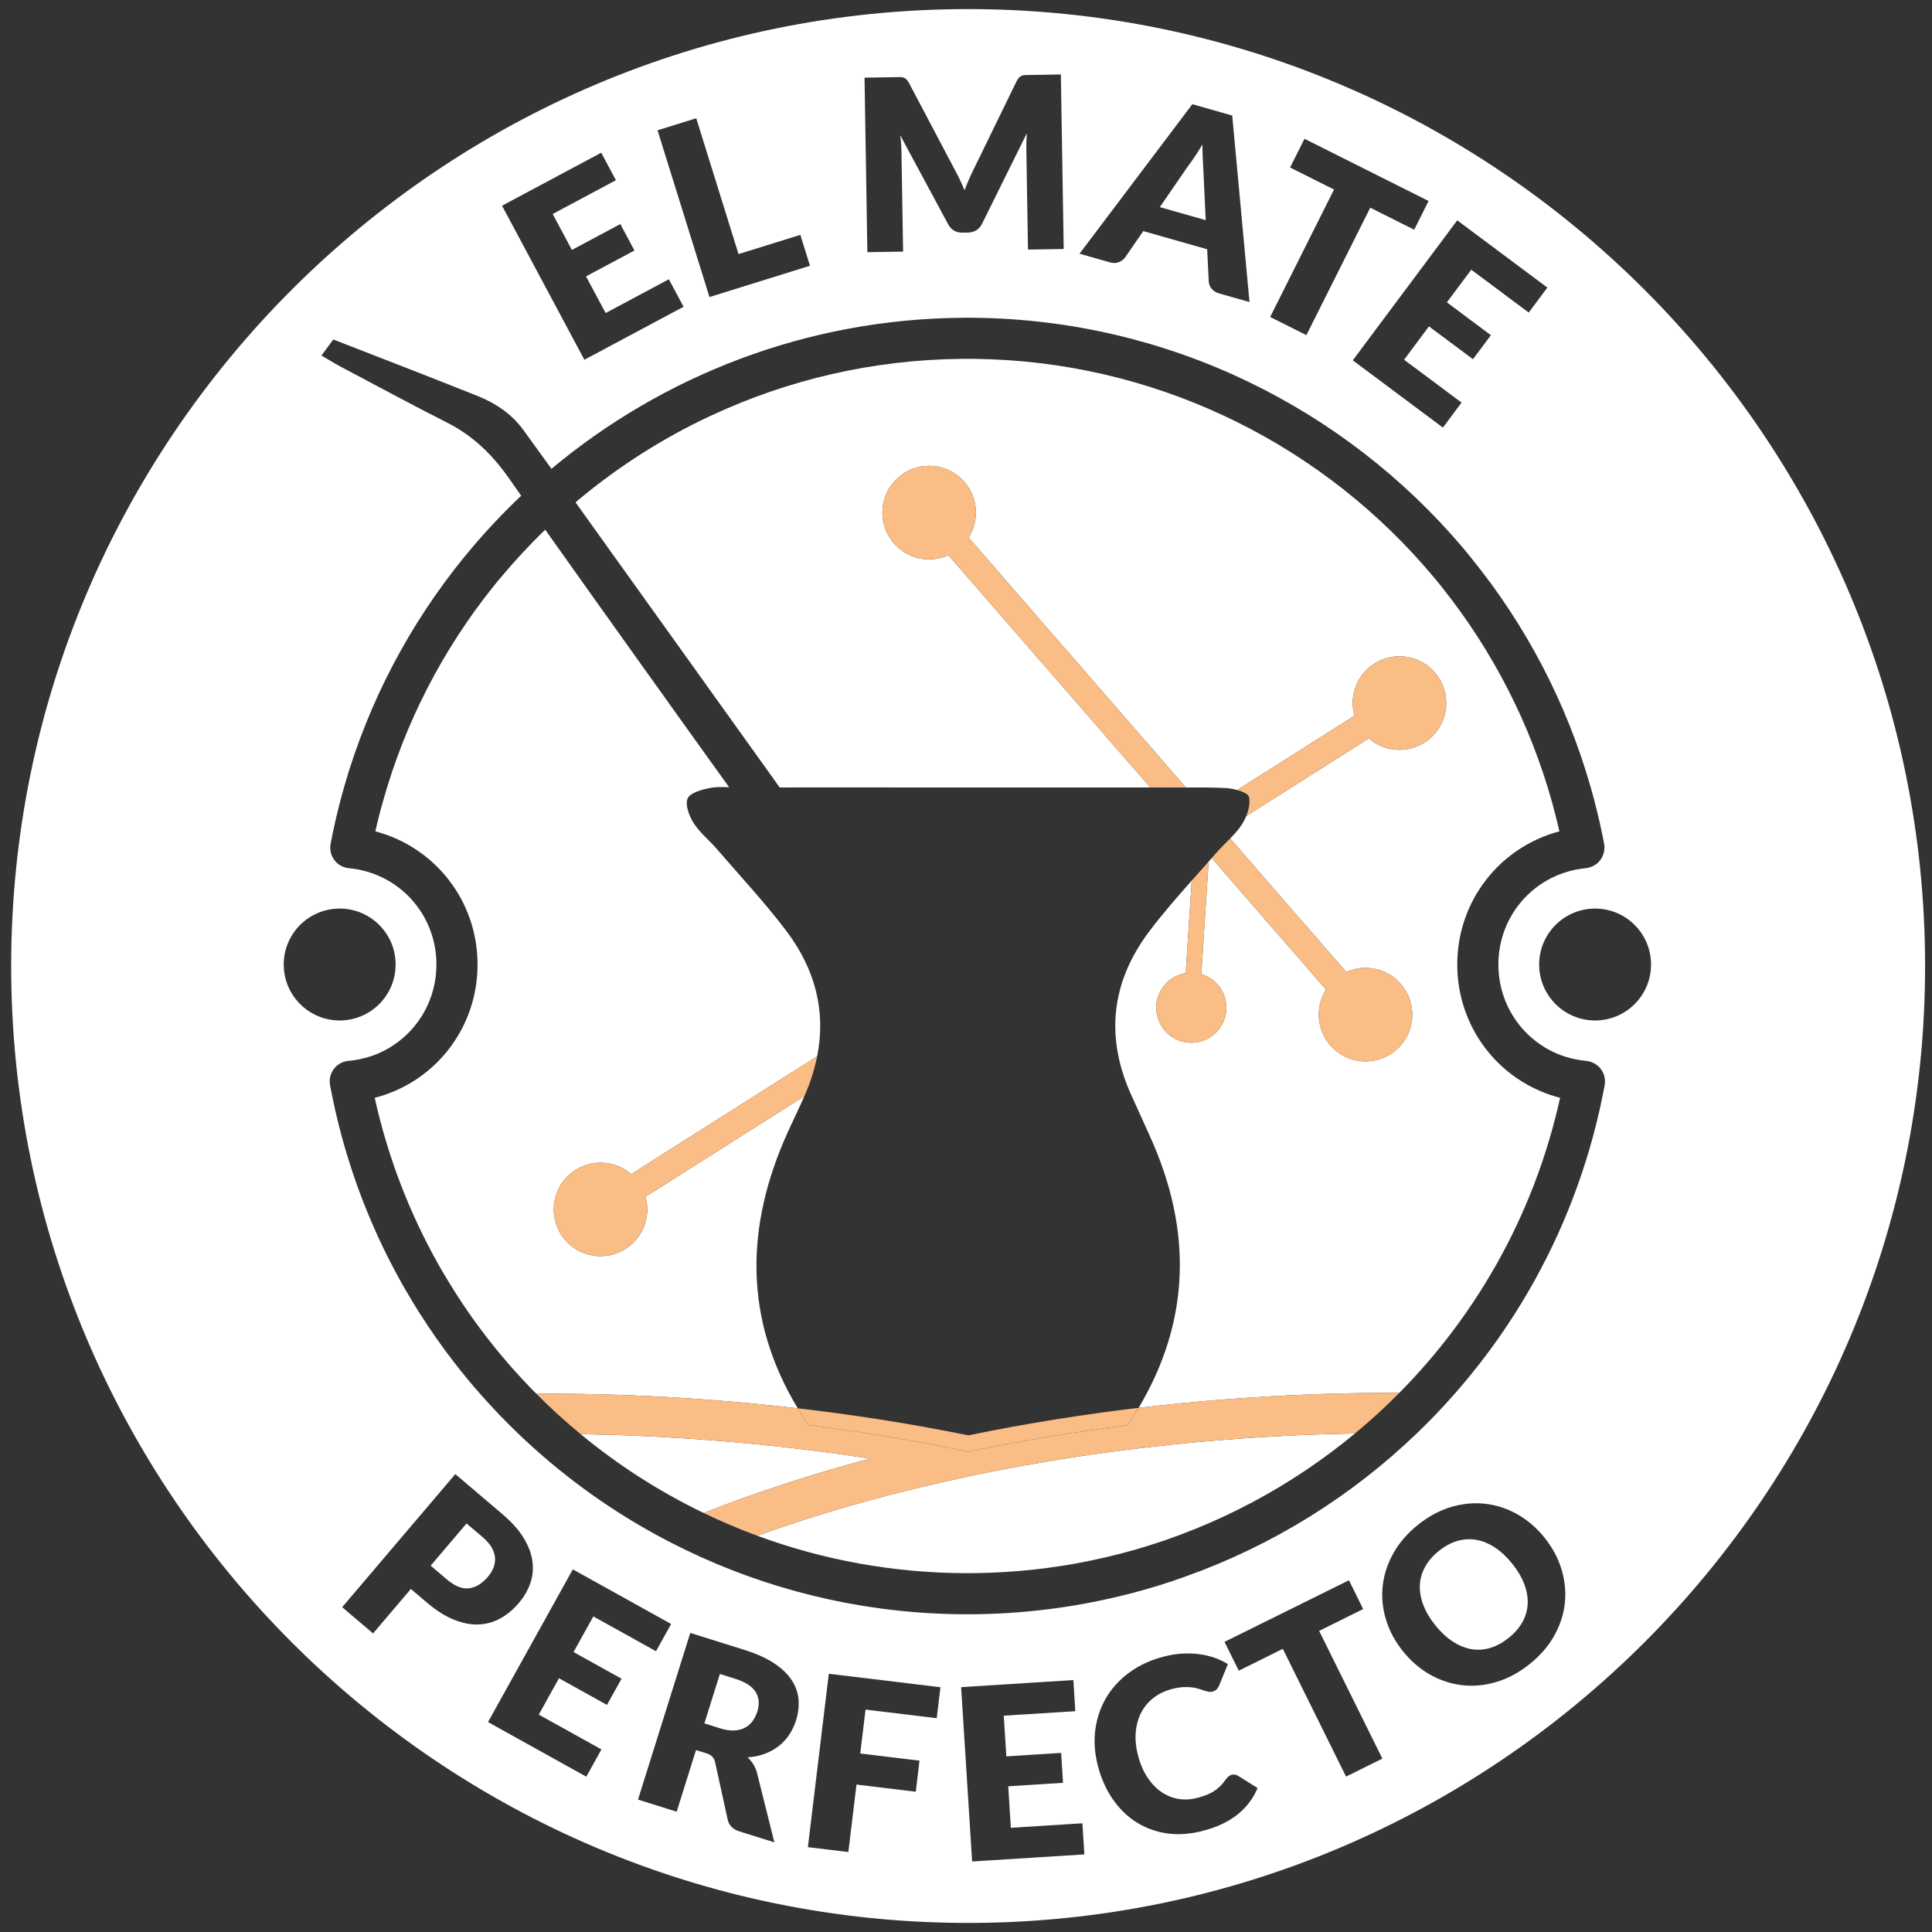 <?xml version="1.0" encoding="utf-8"?>
<!-- Generator: Adobe Illustrator 16.0.0, SVG Export Plug-In . SVG Version: 6.00 Build 0)  -->
<!DOCTYPE svg PUBLIC "-//W3C//DTD SVG 1.1//EN" "http://www.w3.org/Graphics/SVG/1.1/DTD/svg11.dtd">
<svg version="1.1" id="Layer_1" xmlns="http://www.w3.org/2000/svg" xmlns:xlink="http://www.w3.org/1999/xlink" x="0px" y="0px"
	 width="864.333px" height="864.333px" viewBox="0 0 864.333 864.333" enable-background="new 0 0 864.333 864.333"
	 xml:space="preserve">
<rect x="0" y="0" width="864.333" height="864.333" fill="#333333" stroke="none"/>
<g>
	<path fill="#FFFFFF" d="M356.889,630.034c-24.096-39.898-23.633-81.402-4.277-123.951c2.381-5.254,4.955-10.435,7.268-15.727
		l-71.092,45.057c0.186,0.662,0.348,1.331,0.468,2.008c0.787,4.459,0.146,9.199-2.149,13.502
		c-5.438,10.193-18.106,14.042-28.299,8.604c-0.776-0.419-1.519-0.875-2.223-1.375c-4.186-2.937-7.013-7.222-8.21-11.933
		l0.003-0.011c-1.236-4.877-0.74-10.204,1.814-14.984c5.438-10.191,18.111-14.052,28.313-8.61c1.237,0.664,2.382,1.427,3.427,2.286
		c0.147,0.122,0.279,0.257,0.424,0.382l83.232-52.751c3.925-19.835-0.633-38.718-13.943-56.251
		c-9.643-12.691-20.576-24.415-31.01-36.519c-3.37-3.898-7.562-7.21-10.287-11.49c-2.022-3.165-3.928-8.177-2.727-11.049
		c1.086-2.58,6.361-3.957,9.995-4.69c2.773-0.55,5.675-0.448,8.574-0.334c-21.845-30.373-59.568-83.19-82.286-115.228
		c-6.824,6.6-13.309,13.561-19.417,20.861c-1.351,1.56-2.63,3.12-3.92,4.72c-22.37,27.98-39.41,60.58-49.37,96.44
		c-0.59,1.96-1.11,3.95-1.6,5.95c-0.58,2.29-1.16,4.62-1.681,6.98c26.66,7.05,45.72,31.05,45.72,59.58
		c0,13.55-4.289,26.08-11.64,36.23c-1.54,2.14-3.25,4.189-5.06,6.119c-7.75,8.25-17.84,14.32-29.301,17.29
		c5.891,26.631,15.601,51.641,28.471,74.5c1.01,1.812,2.06,3.591,3.13,5.36c3.22,5.43,6.62,10.73,10.17,15.88
		c7.21,10.391,15.11,20.23,23.63,29.45c2.25,2.43,4.54,4.82,6.859,7.17C267.35,623.34,308.666,624.435,356.889,630.034z"/>
	<path fill="#FFFFFF" d="M259.748,641.59L259.748,641.59L259.748,641.59c16.799,13.891,35.27,25.75,55.029,35.28
		c24.809-9.78,49.86-17.77,74.389-24.32C338.258,644.67,292.737,642.141,259.748,641.59z"/>
	<path fill="#FFFFFF" d="M676.479,699.488c-2.422-3.008-4.992-5.399-7.713-7.183c-2.718-1.779-5.482-2.916-8.291-3.41
		c-2.807-0.494-5.629-0.332-8.46,0.48c-2.835,0.813-5.603,2.308-8.306,4.483c-2.729,2.198-4.797,4.601-6.21,7.206
		c-1.413,2.607-2.178,5.334-2.295,8.184c-0.114,2.847,0.407,5.791,1.568,8.826c1.157,3.037,2.95,6.059,5.371,9.065
		c2.445,3.036,5.028,5.444,7.746,7.225c2.721,1.781,5.483,2.916,8.293,3.411c2.809,0.493,5.63,0.321,8.465-0.518
		c2.837-0.838,5.619-2.355,8.35-4.555c2.699-2.175,4.755-4.555,6.165-7.136s2.172-5.296,2.29-8.145
		c0.116-2.849-0.405-5.79-1.566-8.828C680.726,705.562,678.924,702.524,676.479,699.488z"/>
	<path fill="#FFFFFF" d="M435.518,660.05c-0.77,0.16-1.541,0.32-2.311,0.49c-30.488,6.45-62.52,15.061-94.428,26.52
		c29.419,10.851,61.129,16.74,94.018,16.74c16.03,0,31.811-1.41,47.13-4.08c9.63-1.72,19.061-3.89,28.351-6.56
		c36.18-10.47,69.46-28.271,97.92-51.87c-16.99,0.311-36.77,1.12-58.49,2.84C516.218,646.62,477.367,651.311,435.518,660.05z"/>
	<path fill="#FFFFFF" d="M398.539,352.268v0.03h116.083l-90.337-103.925c-5.131,2.317-11.166,2.59-16.76,0.223
		c-10.641-4.503-15.616-16.78-11.113-27.421c4.503-10.641,16.779-15.618,27.421-11.115c10.641,4.503,15.617,16.78,11.114,27.422
		c-0.453,1.071-1.004,2.067-1.605,3.019l97.181,111.797h8.144c3.225,0.029,6.448,0.088,9.672,0.263
		c1.495,0.071,3.39,0.39,5.156,0.878l52.465-33.251c-1.407-5.011-0.975-10.547,1.668-15.501c5.44-10.195,18.114-14.049,28.309-8.61
		c10.193,5.439,14.05,18.113,8.609,28.308c-5.438,10.194-18.113,14.048-28.308,8.609c-1.415-0.755-2.694-1.661-3.857-2.668
		l-54.827,34.749c-0.552,1.351-1.222,2.635-1.945,3.753c-1.467,2.278-3.316,4.306-5.256,6.282l51.952,59.765
		c1.411-0.636,2.88-1.132,4.394-1.445c4.82-0.998,10.004-0.298,14.609,2.337c10.028,5.742,13.498,18.529,7.756,28.558
		c-0.563,0.971-1.186,1.88-1.864,2.729c-3.201,3.975-7.652,6.538-12.438,7.43c-4.712,0.886-9.763,0.158-14.25-2.413
		c-10.027-5.742-13.497-18.529-7.76-28.547c0.154-0.27,0.323-0.525,0.488-0.785l-51.157-58.851
		c-0.459,0.522-0.914,1.046-1.374,1.567l-3.261,50.323c0.549,0.164,1.094,0.354,1.634,0.582c7.98,3.377,11.713,12.585,8.336,20.565
		c-3.377,7.981-12.585,11.713-20.566,8.336c-7.98-3.377-11.713-12.585-8.336-20.565c2.183-5.156,6.801-8.523,11.946-9.361
		l2.68-41.354c-6.566,7.396-13.067,14.844-19.005,22.711c-17.321,23.008-19.813,48.038-7.532,74.299
		c2.608,5.628,5.069,11.283,7.649,16.912c19.627,42.932,17.965,83.6-4.861,121.934c13.252-1.573,25.752-2.777,37.275-3.685
		c31.421-2.47,58.571-3.11,79.371-3.021c2.16-2.179,4.28-4.399,6.36-6.649c8.58-9.279,16.52-19.15,23.75-29.601
		c3.62-5.21,7.08-10.57,10.33-16.09c1.069-1.78,2.079-3.55,3.12-5.36c12.811-22.8,22.5-47.75,28.351-74.29
		c-11.46-2.97-21.54-9.04-29.301-17.29c-1.8-1.93-3.521-3.979-5.05-6.119c-7.359-10.181-11.649-22.71-11.649-36.23
		c0-28.53,19.059-52.53,45.699-59.58c-0.521-2.26-1.05-4.5-1.63-6.71c-0.489-1.99-1.011-3.98-1.561-5.94
		c-9.929-35.77-26.88-68.35-49.16-96.3c-1.25-1.62-2.569-3.21-3.889-4.78c-24.181-28.96-54.211-52.65-88.111-69.44
		c-1.84-0.92-3.68-1.81-5.55-2.67c-34.14-16-71.99-25.04-111.55-25.53c-1.13-0.03-2.271-0.03-3.4-0.03c-0.92,0-1.81,0-2.729,0.03
		c-39.63,0.37-77.511,9.35-111.681,25.26c-1.869,0.85-3.709,1.74-5.539,2.63c-19.926,9.831-38.511,22.042-55.375,36.288
		c27.676,38.557,68.754,96.085,91.352,127.562C365.392,352.281,381.96,352.268,398.539,352.268z"/>
	<path fill="#FFFFFF" d="M219.873,692.162c-0.898-1.511-2.219-3.009-3.959-4.491l-7.195-6.114l-16.048,18.879l7.192,6.114
		c3.598,3.056,6.912,4.398,9.953,4.026c3.039-0.374,5.867-2.101,8.482-5.179c1.158-1.36,2.008-2.774,2.551-4.238
		c0.538-1.465,0.735-2.952,0.59-4.463C221.289,695.186,220.768,693.675,219.873,692.162z"/>
	<path fill="#FFFFFF" d="M329.01,751.081l-6.957-2.184l-6.933,22.108l6.958,2.182c2.355,0.737,4.451,1.068,6.294,0.99
		c1.841-0.077,3.457-0.48,4.847-1.206c1.389-0.726,2.543-1.722,3.467-2.988c0.92-1.266,1.639-2.718,2.152-4.355
		c1.027-3.274,0.764-6.168-0.793-8.681C336.492,754.438,333.48,752.481,329.01,751.081z"/>
	<path fill="#FFFFFF" d="M433.104,4.067C197.047,4.067,5,196.113,5,432.171c0,236.057,192.047,428.104,428.104,428.104
		c236.074,0,428.135-192.047,428.135-428.104C861.238,196.113,669.178,4.067,433.104,4.067z M692.254,128.657l-8.34,11.177
		l-25.705-19.18l-10.902,14.616l19.687,14.689l-8.018,10.745l-19.688-14.689l-11.13,14.917l25.705,19.18l-8.338,11.175
		l-40.319-30.083l46.728-62.63L692.254,128.657z M577.16,74.939l6.44-12.85l55.521,27.828l-6.44,12.85l-19.657-9.852l-28.573,57.007
		l-16.206-8.123l28.573-57.007L577.16,74.939z M533.426,46.615l17.847,5.076l7.718,83.436l-13.515-3.844
		c-1.516-0.432-2.661-1.138-3.439-2.121c-0.782-0.983-1.203-2.08-1.269-3.289l-0.709-14.364l-28.579-8.129l-8.162,11.842
		c-0.619,0.864-1.535,1.542-2.753,2.033c-1.218,0.489-2.55,0.53-3.993,0.118l-13.62-3.873L533.426,46.615z M400.609,34.52
		c0.785-0.012,1.476-0.024,2.064-0.033c0.59-0.011,1.117,0.072,1.587,0.242c0.468,0.172,0.892,0.443,1.272,0.813
		c0.383,0.369,0.757,0.89,1.125,1.565l20.752,39.344c0.736,1.348,1.449,2.752,2.134,4.208c0.687,1.456,1.344,2.949,1.979,4.477
		c0.58-1.583,1.199-3.124,1.854-4.621c0.652-1.496,1.329-2.948,2.02-4.355l19.415-39.834c0.348-0.686,0.706-1.22,1.074-1.601
		c0.368-0.382,0.784-0.666,1.248-0.853c0.461-0.186,0.988-0.284,1.577-0.294c0.59-0.01,1.278-0.021,2.062-0.034l13.837-0.224
		l1.267,78.077l-15.979,0.261l-0.729-44.938c-0.037-2.181,0.035-4.542,0.206-7.084l-20.046,40.501
		c-0.623,1.261-1.476,2.222-2.557,2.883c-1.08,0.661-2.315,1.004-3.711,1.027l-2.466,0.038c-1.396,0.024-2.643-0.278-3.743-0.904
		c-1.103-0.625-1.982-1.559-2.646-2.799L402.746,60.5c0.165,1.249,0.291,2.488,0.383,3.721c0.09,1.232,0.145,2.368,0.162,3.403
		l0.73,44.938l-15.981,0.259l-1.267-78.078L400.609,34.52z M311.477,52.899l18.93,60.782l27.65-8.612l4.308,13.825l-44.959,14.002
		L294.17,58.29L311.477,52.899z M268.975,68.325l6.572,12.297L247.262,95.74l8.594,16.082l21.664-11.579l6.319,11.827
		l-21.663,11.578l8.771,16.412l28.285-15.116l6.572,12.297l-44.367,23.712l-36.832-68.917L268.975,68.325z M126.936,431.503
		c0-13.822,11.205-25.027,25.027-25.027c13.821,0,25.026,11.205,25.026,25.027c0,13.822-11.205,25.027-25.026,25.027
		C138.141,456.53,126.936,445.325,126.936,431.503z M202.961,724.561c-3.855-1.563-7.842-4.095-11.954-7.591l-7.19-6.113
		L166.9,730.756l-13.813-11.74l50.609-59.537l21.004,17.854c4.195,3.566,7.373,7.126,9.541,10.678
		c2.164,3.555,3.477,7.03,3.945,10.43c0.465,3.399,0.154,6.678-0.935,9.836c-1.09,3.155-2.802,6.11-5.142,8.862
		c-2.523,2.97-5.315,5.288-8.377,6.957c-3.063,1.669-6.324,2.555-9.791,2.657C210.477,726.856,206.816,726.126,202.961,724.561z
		 M271.55,762.738l-21.473-11.93l-9.038,16.269l28.036,15.575l-6.772,12.19l-43.974-24.432l37.946-68.309l43.977,24.431
		l-6.773,12.19l-28.033-15.575l-8.856,15.94l21.472,11.929L271.55,762.738z M356.128,769.644c-0.76,2.423-1.801,4.606-3.124,6.553
		c-1.322,1.945-2.908,3.633-4.762,5.056c-1.85,1.424-3.93,2.562-6.24,3.41c-2.308,0.85-4.818,1.355-7.529,1.518
		c0.979,0.944,1.836,2,2.576,3.169c0.739,1.169,1.291,2.484,1.655,3.948l7.729,30.92l-15.66-4.911
		c-2.9-0.91-4.639-2.653-5.217-5.233l-5.594-25.529c-0.248-1.126-0.674-2.011-1.279-2.649c-0.606-0.639-1.573-1.167-2.901-1.585
		l-4.403-1.38l-8.648,27.584l-17.297-5.424l23.381-74.563l24.257,7.606c5.39,1.69,9.813,3.688,13.271,5.989s6.075,4.819,7.861,7.552
		c1.785,2.732,2.799,5.618,3.047,8.656C357.496,763.366,357.122,766.472,356.128,769.644z M419.064,768.672l-31.841-3.846
		l-2.37,19.647l26.516,3.202l-1.678,13.896l-26.517-3.201l-3.644,30.19l-18.103-2.187l9.364-77.576l49.945,6.028L419.064,768.672z
		 M434.911,832.789l-4.926-77.986l50.205-3.173l0.88,13.917l-32.008,2.021l1.152,18.2l24.514-1.55l0.844,13.382l-24.514,1.549
		l1.173,18.572l32.008-2.022l0.88,13.917L434.911,832.789z M553.485,811.889c-4.067,3.205-9.233,5.616-15.5,7.229
		c-5.746,1.48-11.148,1.829-16.206,1.045c-5.059-0.783-9.613-2.49-13.668-5.119c-4.056-2.63-7.539-6.089-10.454-10.379
		c-2.912-4.289-5.082-9.203-6.511-14.745c-1.453-5.643-1.818-11.078-1.098-16.303c0.722-5.226,2.382-10.001,4.98-14.325
		c2.598-4.324,6.072-8.062,10.43-11.215c4.358-3.151,9.463-5.483,15.314-6.989c2.838-0.73,5.578-1.168,8.219-1.313
		c2.639-0.144,5.162-0.056,7.572,0.265c2.408,0.322,4.688,0.862,6.841,1.618c2.151,0.757,4.128,1.697,5.932,2.819l-3.876,9.471
		c-0.257,0.583-0.592,1.142-1.008,1.673s-1.093,0.917-2.029,1.158c-0.623,0.162-1.248,0.175-1.871,0.039
		c-0.625-0.133-1.302-0.319-2.029-0.558c-0.724-0.237-1.52-0.494-2.385-0.771c-0.865-0.275-1.858-0.48-2.983-0.616
		c-1.122-0.135-2.403-0.164-3.844-0.09c-1.438,0.075-3.076,0.349-4.91,0.822c-3.188,0.819-5.95,2.132-8.29,3.934
		c-2.345,1.803-4.188,3.995-5.534,6.575c-1.351,2.581-2.167,5.496-2.457,8.747c-0.29,3.25,0.045,6.726,0.996,10.431
		c1,3.879,2.416,7.188,4.247,9.927c1.832,2.742,3.921,4.909,6.27,6.499c2.35,1.594,4.872,2.615,7.572,3.063
		c2.7,0.451,5.435,0.319,8.207-0.396c1.592-0.409,3.025-0.862,4.3-1.356c1.278-0.496,2.428-1.078,3.457-1.748
		c1.026-0.67,1.972-1.441,2.837-2.309c0.865-0.869,1.703-1.888,2.508-3.057c0.326-0.453,0.703-0.854,1.132-1.204
		c0.425-0.351,0.897-0.591,1.419-0.726c0.415-0.106,0.85-0.136,1.308-0.087c0.455,0.048,0.922,0.216,1.399,0.497l8.849,5.53
		C560.596,804.694,557.553,808.682,553.485,811.889z M602.2,794.81l-28.291-57.15l-19.705,9.757l-6.378-12.881l55.657-27.554
		l6.377,12.881l-19.706,9.755l28.291,57.149L602.2,794.81z M700.089,717.005c-0.502,5.019-2.055,9.886-4.662,14.602
		c-2.606,4.716-6.275,8.98-11.011,12.793c-4.735,3.813-9.688,6.496-14.866,8.047c-5.176,1.555-10.276,2.046-15.301,1.479
		c-5.026-0.567-9.82-2.132-14.39-4.697c-4.568-2.564-8.623-6.048-12.166-10.448c-3.544-4.399-6.082-9.103-7.614-14.112
		s-2.035-10.022-1.505-15.039c0.526-5.016,2.101-9.888,4.722-14.614c2.619-4.729,6.294-8.997,11.029-12.811
		c4.735-3.813,9.688-6.481,14.862-8.01c5.175-1.525,10.263-2.008,15.261-1.443c5.001,0.563,9.784,2.13,14.35,4.692
		c4.568,2.566,8.614,6.033,12.133,10.406c3.544,4.399,6.082,9.104,7.614,14.113C700.078,706.973,700.592,711.986,700.089,717.005z
		 M718.028,484.61c-0.031,0.159-0.071,0.279-0.102,0.43c0,0.15,0,0.28-0.029,0.43c-5.79,31.2-16.449,60.44-31.159,87.04
		c-0.981,1.8-2.031,3.61-3.071,5.391c-1.929,3.34-3.92,6.62-5.969,9.84c-4.821,7.569-9.971,14.92-15.481,21.97
		c-3.68,4.75-7.5,9.38-11.47,13.88h0.001c-5.36,6.12-10.99,12.011-16.86,17.63h-0.001l0,0c-29.22,28.11-64.26,50-102.93,63.86
		c-8.06,2.95-16.27,5.49-24.64,7.67c-23.57,6.16-48.21,9.44-73.521,9.44c-42.17,0-82.539-9.07-119.049-25.51l0,0
		c-4.492-2.021-8.916-4.164-13.285-6.405c-2.637-1.353-5.257-2.731-7.846-4.165c-22.07-12.17-42.43-27.159-60.57-44.54l0,0l0,0
		c-5.86-5.601-11.479-11.45-16.84-17.54h-0.01c-4.15-4.681-8.141-9.51-11.98-14.471c-5.42-6.989-10.539-14.279-15.289-21.789h-0.031
		c-2.02-3.19-3.979-6.41-5.85-9.66c-1.08-1.771-2.09-3.551-3.07-5.36c-14.77-26.63-25.5-55.96-31.319-87.28
		c-0.92-5,2.36-9.81,7.36-10.729c0.3-0.061,0.58-0.061,0.879-0.061l-0.029-0.06c1.75-0.15,3.47-0.4,5.15-0.771
		c5.399-1.1,10.39-3.21,14.8-6.119c11.8-7.73,19.43-21.061,19.43-36.23c0-22.46-16.819-41-39.16-43.09v-0.06
		c-0.28-0.03-0.579-0.03-0.86-0.06c-5-0.95-8.27-5.79-7.319-10.76c1.25-6.68,2.75-13.24,4.47-19.73c0.52-2,1.07-3.96,1.62-5.92
		c10.94-38.12,29.36-72.75,53.479-102.42c1.291-1.59,2.61-3.16,3.931-4.72c6.833-8.056,14.103-15.716,21.752-22.964
		c-2.13-3.025-3.912-5.565-5.259-7.5c-7.429-10.676-16.164-19.275-27.811-25.172c-16.114-8.159-32.002-16.766-47.971-25.209
		c-2.199-1.164-4.307-2.501-8.307-4.839c2.178-2.957,3.625-4.924,5.286-7.179c11.328,4.403,21.616,8.379,31.888,12.398
		c10.914,4.271,21.834,8.53,32.713,12.894c8.09,3.247,15.198,8.01,20.369,15.1c3.063,4.2,7.398,10.199,12.635,17.472
		c50.105-41.878,114.287-66.941,183.364-67.571c0.89-0.04,1.81-0.04,2.729-0.04c1.13,0,2.271,0,3.4,0.04
		c86.51,1.01,165.31,40.3,218.3,102.94c1.31,1.56,2.63,3.15,3.89,4.75c24.021,29.63,42.352,64.2,53.231,102.27
		c0.58,1.96,1.099,3.95,1.629,5.94c1.68,6.41,3.15,12.87,4.411,19.46c0.029,0.12,0,0.28,0.029,0.4c0.029,0.15,0.06,0.31,0.091,0.46
		c0,0.15-0.031,0.31,0,0.49c0,0.31,0,0.64-0.031,0.95c0,0.28-0.03,0.58-0.089,0.89c-0.031,0.28-0.09,0.58-0.191,0.86
		c-0.059,0.3-0.148,0.58-0.269,0.86c-0.091,0.27-0.221,0.55-0.341,0.79c-0.119,0.28-0.271,0.55-0.431,0.8
		c-0.148,0.24-0.3,0.49-0.489,0.7c-0.181,0.25-0.369,0.46-0.551,0.71l-0.608,0.61c-0.25,0.19-0.46,0.37-0.71,0.55
		c-0.241,0.19-0.461,0.34-0.731,0.49c-0.25,0.16-0.519,0.31-0.8,0.43c-0.28,0.13-0.52,0.25-0.799,0.34
		c-0.301,0.12-0.611,0.21-0.951,0.28c-0.15,0.03-0.27,0.12-0.46,0.15c-0.15,0-0.299,0-0.459,0.03c-0.121,0.03-0.241,0.06-0.391,0.09
		c-22.311,2.09-39.141,20.63-39.141,43.09c0,15.17,7.63,28.5,19.431,36.23c4.38,2.909,9.38,5.02,14.77,6.119
		c1.69,0.37,3.4,0.62,5.15,0.771c0.149,0.03,0.279,0.06,0.431,0.09c0.149,0,0.279,0,0.429,0.03c0.151,0.029,0.301,0.1,0.46,0.13
		c0.3,0.09,0.611,0.18,0.92,0.27c0.271,0.091,0.551,0.221,0.82,0.341c0.281,0.119,0.56,0.27,0.8,0.43c0.25,0.149,0.49,0.3,0.74,0.49
		c0.241,0.18,0.46,0.369,0.67,0.551c0.25,0.179,0.43,0.398,0.65,0.608c0.18,0.221,0.39,0.46,0.551,0.681
		c0.179,0.24,0.33,0.49,0.489,0.7c0.149,0.279,0.301,0.52,0.46,0.8c0.12,0.27,0.211,0.52,0.33,0.8c0.1,0.27,0.189,0.58,0.279,0.85
		c0.062,0.312,0.12,0.591,0.181,0.891c0.06,0.279,0.1,0.58,0.1,0.89c0.031,0.311,0.031,0.61,0.031,0.92V484.61z M713.613,456.53
		c-13.822,0-25.027-11.205-25.027-25.027c0-13.822,11.205-25.027,25.027-25.027s25.027,11.205,25.027,25.027
		C738.641,445.325,727.436,456.53,713.613,456.53z"/>
	<path fill="#FFFFFF" d="M538.353,75.951c-0.078-1.434-0.165-3.122-0.261-5.064c-0.1-1.942-0.147-4.029-0.145-6.258
		c-1.148,1.941-2.268,3.723-3.361,5.345c-1.092,1.622-2.082,3.012-2.971,4.173L518.877,92.66l20.531,5.84L538.353,75.951z"/>
	<path fill="#F9BD85" d="M558.772,356.518c0.577,2.529-0.051,5.693-1.22,8.557l54.827-34.749c1.163,1.007,2.442,1.913,3.857,2.668
		c10.194,5.439,22.869,1.585,28.308-8.609c5.44-10.195,1.584-22.869-8.609-28.308c-10.194-5.439-22.868-1.585-28.309,8.61
		c-2.643,4.954-3.075,10.49-1.668,15.501l-52.465,33.251C556.127,354.167,558.475,355.272,558.772,356.518z"/>
	<path fill="#F9BD85" d="M433.342,240.501c0.602-0.952,1.152-1.948,1.605-3.019c4.503-10.642-0.474-22.919-11.114-27.422
		c-10.642-4.503-22.918,0.474-27.421,11.115c-4.503,10.641,0.473,22.918,11.113,27.421c5.594,2.367,11.629,2.094,16.76-0.223
		l90.337,103.925h15.9L433.342,240.501z"/>
	<path fill="#F9BD85" d="M530.46,435.333c-5.146,0.838-9.764,4.205-11.946,9.361c-3.377,7.98,0.355,17.188,8.336,20.565
		c7.981,3.377,17.189-0.354,20.566-8.336c3.377-7.98-0.355-17.188-8.336-20.565c-0.54-0.229-1.085-0.418-1.634-0.582l3.261-50.323
		c-2.514,2.847-5.045,5.683-7.567,8.525L530.46,435.333z"/>
	<path fill="#F9BD85" d="M365.588,472.531l-83.232,52.751c-0.145-0.125-0.276-0.26-0.424-0.382
		c-1.045-0.859-2.189-1.622-3.427-2.286c-10.202-5.441-22.875-1.581-28.313,8.61c-2.555,4.78-3.051,10.107-1.814,14.984
		l-0.003,0.011c1.197,4.711,4.024,8.996,8.21,11.933c0.704,0.5,1.446,0.956,2.223,1.375c10.192,5.438,22.861,1.589,28.299-8.604
		c2.295-4.303,2.937-9.043,2.149-13.502c-0.12-0.677-0.282-1.346-0.468-2.008l71.092-45.057c0.164-0.376,0.338-0.748,0.5-1.126
		C362.764,483.597,364.5,478.027,365.588,472.531z"/>
	<path fill="#F9BD85" d="M542.081,383.887l51.157,58.851c-0.165,0.26-0.334,0.516-0.488,0.785
		c-5.737,10.018-2.268,22.805,7.76,28.547c4.487,2.571,9.538,3.299,14.25,2.413c4.786-0.892,9.237-3.455,12.438-7.43
		c0.679-0.849,1.301-1.758,1.864-2.729c5.742-10.028,2.272-22.815-7.756-28.558c-4.605-2.635-9.789-3.334-14.609-2.337
		c-1.514,0.313-2.982,0.81-4.394,1.445l-51.952-59.765c-2.052,2.09-4.203,4.121-6.116,6.321
		C543.521,382.252,542.8,383.068,542.081,383.887z"/>
	<path fill="#F9BD85" d="M633.887,641.22L633.887,641.22c5.871-5.619,11.501-11.51,16.861-17.63h-0.001l0,0
		C645.387,629.71,639.757,635.6,633.887,641.22z"/>
	<path fill="#F9BD85" d="M546.666,626.15c-11.523,0.907-24.023,2.111-37.275,3.685c-1.546,2.597-3.188,5.184-4.928,7.759
		c-22.598,2.872-46.572,6.741-71.28,11.87c-24.737-5.187-48.771-9.056-71.456-11.928c-0.469-0.646-0.909-1.29-1.348-1.964
		c-1.224-1.842-2.374-3.689-3.49-5.538c-48.223-5.6-89.539-6.694-116.992-6.534l0,0c6.32,6.36,12.94,12.4,19.851,18.09h0.001
		c32.989,0.551,78.51,3.08,129.418,10.96c-24.528,6.551-49.58,14.54-74.389,24.32c7.8,3.77,15.81,7.17,24,10.189
		c0,0,0.001,0,0.002,0c31.908-11.459,63.939-20.069,94.428-26.52c0.77-0.17,1.541-0.33,2.311-0.49
		c41.85-8.739,80.7-13.43,112.189-15.92c21.721-1.72,41.5-2.529,58.49-2.84c6.91-5.71,13.53-11.771,19.84-18.16
		C605.237,623.04,578.087,623.681,546.666,626.15z"/>
	<path fill="#F9BD85" d="M215.207,624.03L215.207,624.03c5.36,6.09,10.979,11.939,16.84,17.54l0,0
		C226.188,635.97,220.567,630.12,215.207,624.03z"/>
	<path fill="#F9BD85" d="M300.463,690.275c4.369,2.241,8.793,4.384,13.285,6.405l0,0c0-0.001,0-0.001-0.001-0.001
		C309.257,694.659,304.832,692.517,300.463,690.275z"/>
	<path fill="#F9BD85" d="M356.889,630.034c1.116,1.849,2.267,3.696,3.49,5.538c0.438,0.674,0.879,1.318,1.348,1.964
		c22.686,2.872,46.719,6.741,71.456,11.928c24.708-5.129,48.683-8.998,71.28-11.87c1.74-2.575,3.382-5.162,4.928-7.759
		c-23.396,2.778-49.157,6.723-76.193,12.315C406.614,636.722,380.899,632.822,356.889,630.034z"/>
</g>
</svg>
